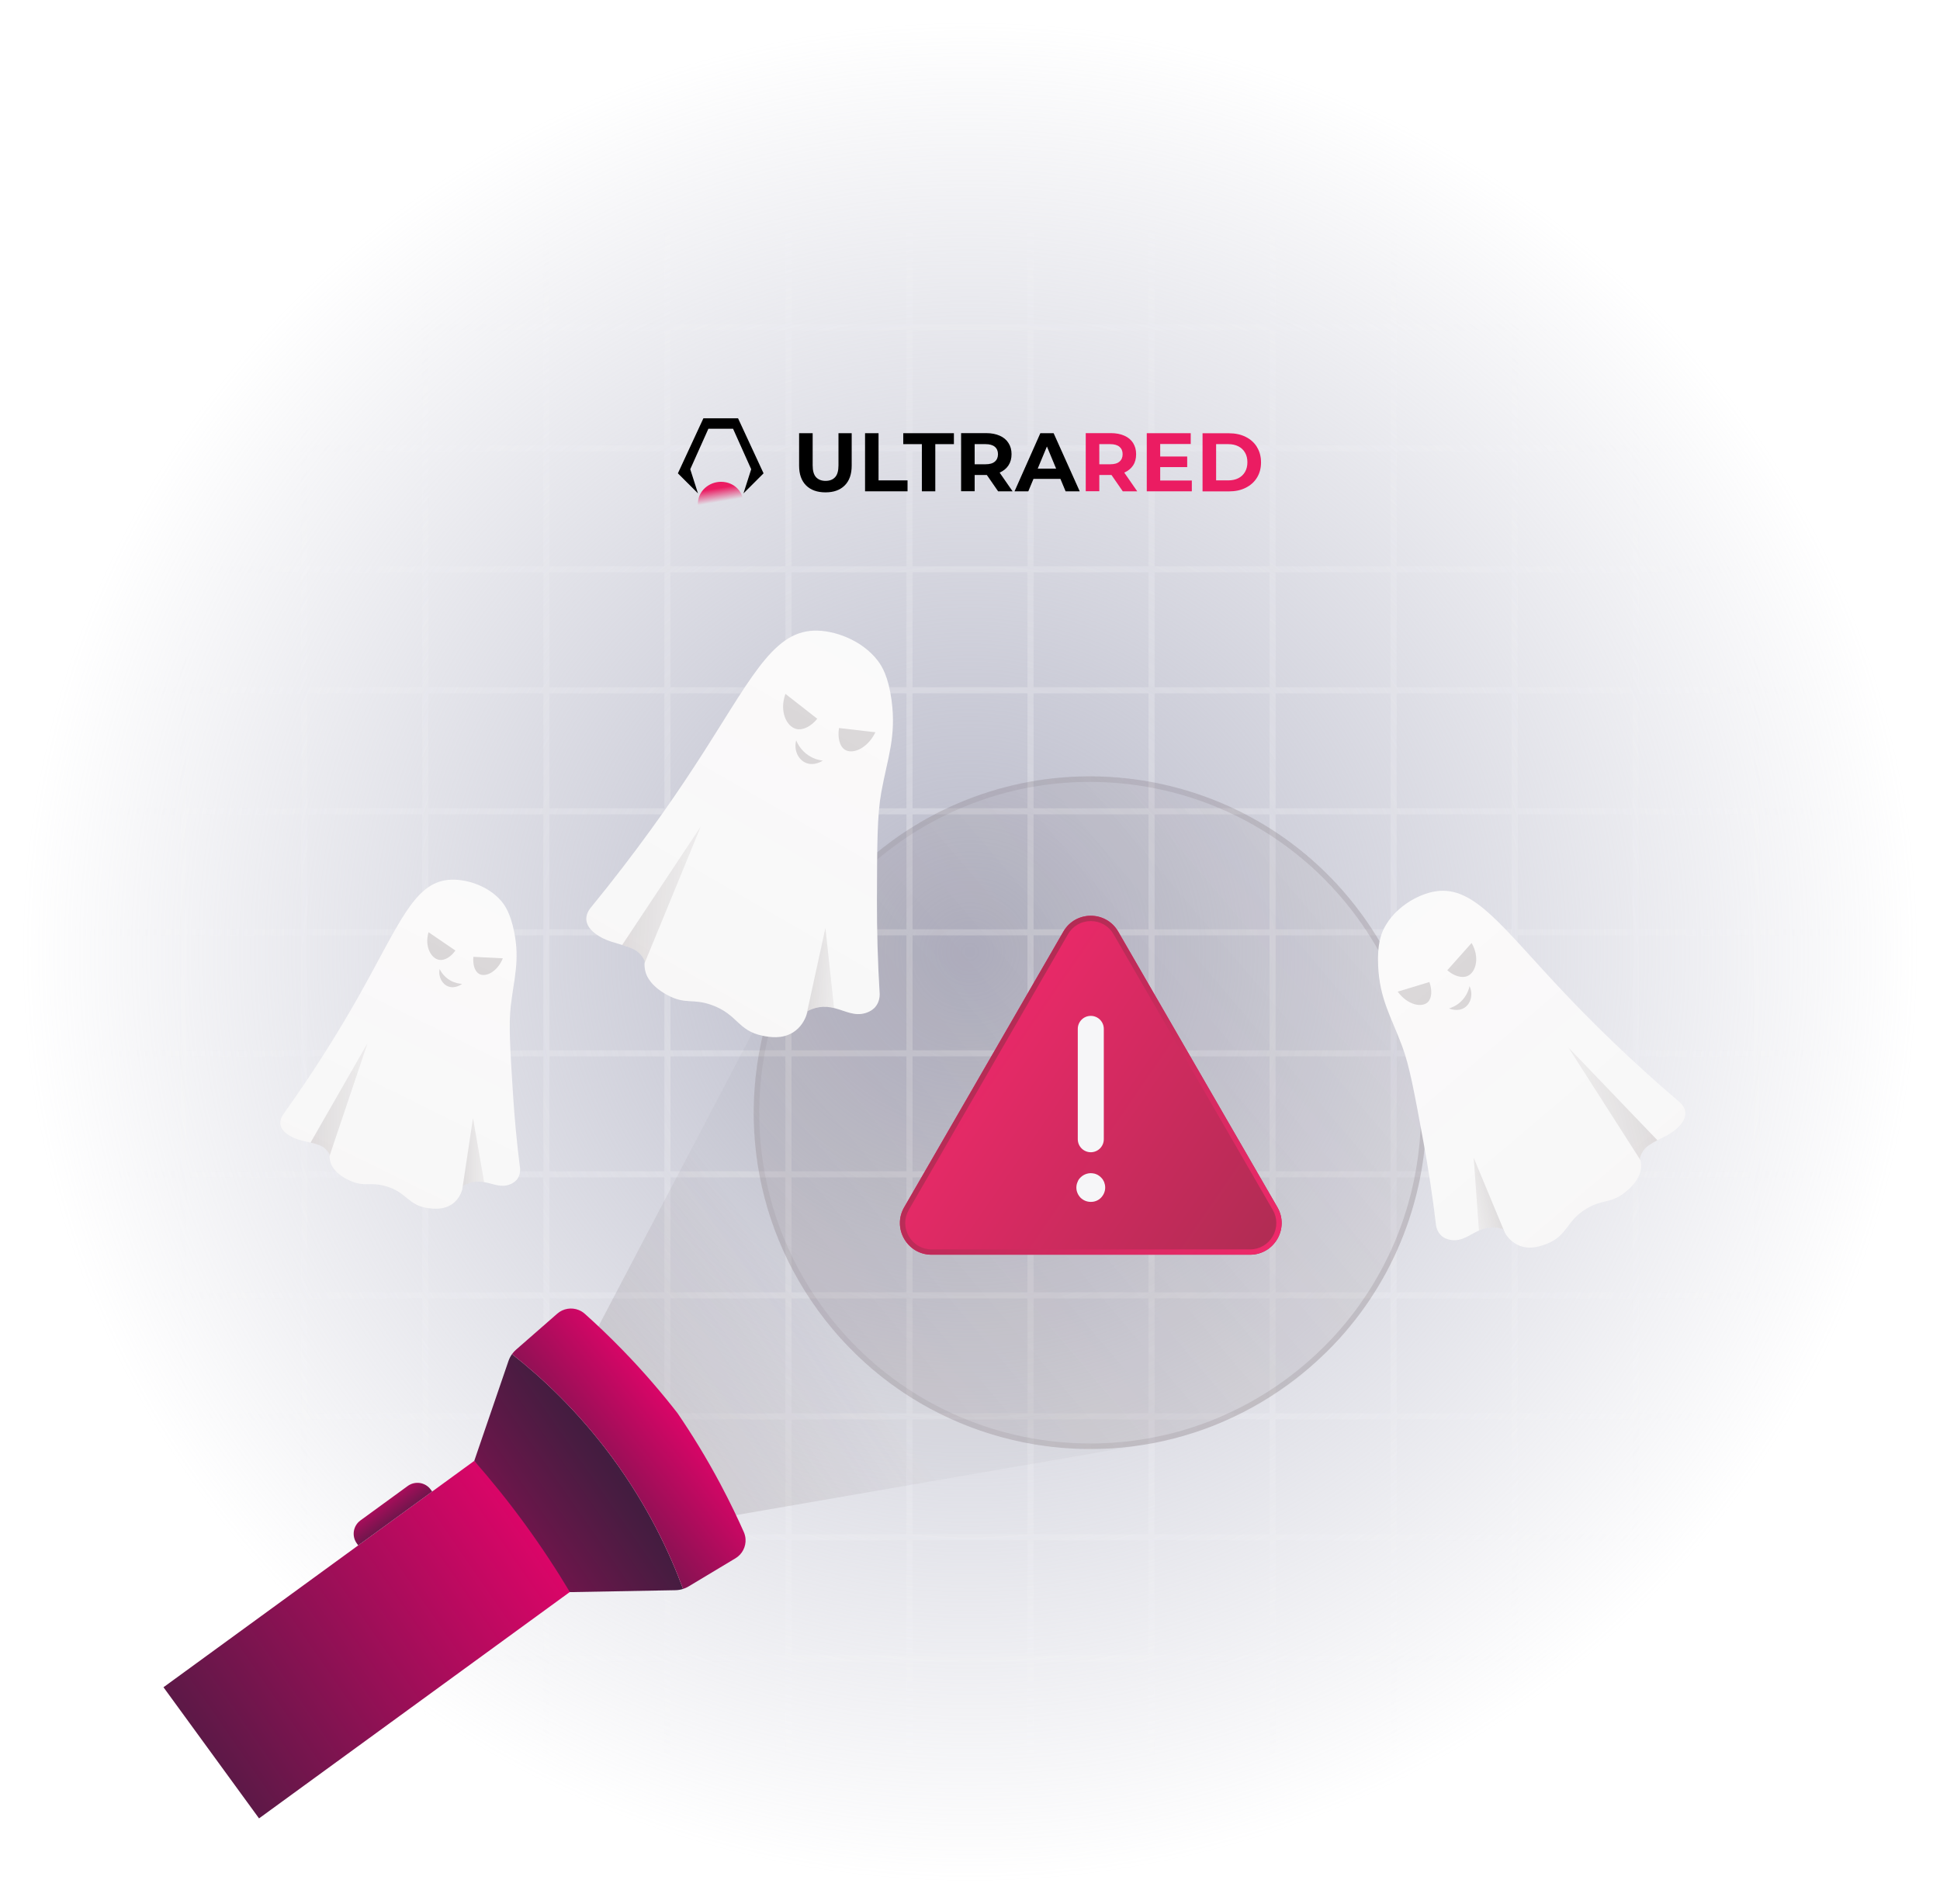 <svg width="2796" height="2744" viewBox="0 0 2796 2744" fill="none" xmlns="http://www.w3.org/2000/svg">
<rect width="2796" height="2744" fill="url(#paint0_radial_2825_8620)"/>
<path opacity="0.55" d="M2685.03 476.119V467.349H2536.24V335H2527.47V467.349H2361.8V335H2353.03V467.349H2187.36V335H2178.59V467.349H2012.93V335H2004.16V467.349H1838.49V335H1829.72V467.349H1664.05V335H1655.28V467.349H1489.62V335H1480.85V467.349H1315.18V335H1306.41V467.349H1140.75V335H1131.98V467.349H966.31V335H957.541V467.349H791.875V335H783.105V467.349H617.439V335H608.669V467.349H443.003V335H434.234V467.349H268.566V335H259.796V467.349H111V476.119H259.796V641.785H111V650.554H259.796V816.223H111V824.993H259.796V990.659H111V999.429H259.796V1165.1H111V1173.86H259.796V1339.53H111V1348.3H259.796V1513.97H111V1522.74H259.796V1688.4H111V1697.17H259.796V1862.84H111V1871.61H259.796V2037.27H111V2046.04H259.796V2211.71H111V2220.48H259.796V2386.15H111V2394.92H259.796V2527.27H268.566V2394.92H434.234V2527.27H443.003V2394.92H608.669V2527.27H617.439V2394.92H783.105V2527.27H791.875V2394.92H957.541V2527.27H966.31V2394.92H1131.98V2527.27H1140.75V2394.92H1306.41V2527.27H1315.18V2394.92H1480.85V2527.27H1489.62V2394.92H1655.28V2527.27H1664.05V2394.92H1829.72V2527.27H1838.49V2394.92H2004.16V2527.27H2012.93V2394.92H2178.59V2527.27H2187.36V2394.92H2353.03V2527.27H2361.8V2394.92H2527.47V2527.27H2536.24V2394.92H2685.03V2386.15H2536.24V2220.48H2685.03V2211.71H2536.24V2046.04H2685.03V2037.27H2536.24V1871.61H2685.03V1862.84H2536.24V1697.17H2685.03V1688.4H2536.24V1522.74H2685.03V1513.97H2536.24V1348.3H2685.03V1339.53H2536.24V1173.86H2685.03V1165.1H2536.24V999.429H2685.03V990.659H2536.24V824.993H2685.03V816.223H2536.24V650.554H2685.03V641.785H2536.24V476.119H2685.03ZM2353.03 476.119V641.785H2187.36V476.119H2353.03ZM1315.18 1348.3H1480.85V1513.97H1315.18V1348.3ZM1306.41 1513.97H1140.75V1348.3H1306.41V1513.97ZM1489.62 1348.3H1655.28V1513.97H1489.62V1348.3ZM1489.62 1339.53V1173.86H1655.28V1339.53H1489.62ZM1480.85 1339.53H1315.18V1173.86H1480.85V1339.53ZM1306.41 1339.53H1140.75V1173.86H1306.41V1339.53ZM1131.98 1339.53H966.31V1173.86H1131.98V1339.53ZM1131.98 1348.3V1513.97H966.31V1348.3H1131.98ZM1131.98 1522.74V1688.4H966.31V1522.74H1131.98ZM1140.75 1522.74H1306.41V1688.4H1140.75V1522.74ZM1315.18 1522.74H1480.85V1688.4H1315.18V1522.74ZM1489.62 1522.74H1655.28V1688.4H1489.62V1522.74ZM1664.05 1522.74H1829.72V1688.4H1664.05V1522.74ZM1664.05 1513.97V1348.3H1829.72V1513.97H1664.05ZM1664.05 1339.53V1173.86H1829.72V1339.53H1664.05ZM1664.05 1165.1V999.429H1829.72V1165.1H1664.05ZM1655.28 1165.1H1489.62V999.429H1655.28V1165.1ZM1480.85 1165.1H1315.18V999.429H1480.85V1165.1ZM1306.41 1165.1H1140.75V999.429H1306.41V1165.1ZM1131.98 1165.1H966.31V999.429H1131.98V1165.1ZM957.541 1165.1H791.875V999.429H957.541V1165.1ZM957.541 1173.86V1339.53H791.875V1173.86H957.541ZM957.541 1348.3V1513.97H791.875V1348.3H957.541ZM957.541 1522.74V1688.4H791.875V1522.74H957.541ZM957.541 1697.17V1862.84H791.875V1697.17H957.541ZM966.31 1697.17H1131.98V1862.84H966.31V1697.17ZM1140.75 1697.17H1306.41V1862.84H1140.75V1697.17ZM1315.18 1697.17H1480.85V1862.84H1315.18V1697.17ZM1489.62 1697.17H1655.28V1862.84H1489.62V1697.17ZM1664.05 1697.17H1829.72V1862.84H1664.05V1697.17ZM1838.49 1697.17H2004.16V1862.84H1838.49V1697.17ZM1838.49 1688.4V1522.74H2004.16V1688.4H1838.49ZM1838.49 1513.97V1348.3H2004.16V1513.97H1838.49ZM1838.49 1339.53V1173.86H2004.16V1339.53H1838.49ZM1838.49 1165.1V999.429H2004.16V1165.1H1838.49ZM1838.49 990.659V824.993H2004.16V990.659H1838.49ZM1829.72 990.659H1664.05V824.993H1829.72V990.659ZM1655.28 990.659H1489.62V824.993H1655.28V990.659ZM1480.85 990.659H1315.18V824.993H1480.85V990.659ZM1306.41 990.659H1140.75V824.993H1306.41V990.659ZM1131.98 990.659H966.31V824.993H1131.98V990.659ZM957.541 990.659H791.875V824.993H957.541V990.659ZM783.105 990.659H617.439V824.993H783.105V990.659ZM783.105 999.429V1165.1H617.439V999.429H783.105ZM783.105 1173.86V1339.53H617.439V1173.86H783.105ZM783.105 1348.3V1513.97H617.439V1348.3H783.105ZM783.105 1522.74V1688.4H617.439V1522.74H783.105ZM783.105 1697.17V1862.84H617.439V1697.17H783.105ZM783.105 1871.61V2037.27H617.439V1871.61H783.105ZM791.875 1871.61H957.541V2037.27H791.875V1871.61ZM966.31 1871.61H1131.98V2037.27H966.31V1871.61ZM1140.75 1871.61H1306.41V2037.27H1140.75V1871.61ZM1315.18 1871.61H1480.85V2037.27H1315.18V1871.61ZM1489.62 1871.61H1655.28V2037.27H1489.62V1871.61ZM1664.05 1871.61H1829.72V2037.27H1664.05V1871.61ZM1838.49 1871.61H2004.16V2037.27H1838.49V1871.61ZM2012.92 1871.61H2178.59V2037.27H2012.92V1871.61ZM2012.92 1862.84V1697.17H2178.59V1862.84H2012.92ZM2012.92 1688.4V1522.74H2178.59V1688.4H2012.92ZM2012.92 1513.97V1348.3H2178.59V1513.97H2012.92ZM2012.92 1339.53V1173.86H2178.59V1339.53H2012.92ZM2012.92 1165.1V999.429H2178.59V1165.1H2012.92ZM2012.92 990.659V824.993H2178.59V990.659H2012.92ZM2012.92 816.223V650.554H2178.59V816.223H2012.92ZM2004.16 816.223H1838.49V650.554H2004.16V816.223ZM1829.72 816.223H1664.05V650.554H1829.72V816.223ZM1655.28 816.223H1489.62V650.554H1655.28V816.223ZM1480.85 816.223H1315.18V650.554H1480.85V816.223ZM1306.41 816.223H1140.75V650.554H1306.41V816.223ZM1131.98 816.223H966.31V650.554H1131.98V816.223ZM957.541 816.223H791.875V650.554H957.541V816.223ZM783.105 816.223H617.439V650.554H783.105V816.223ZM608.669 816.223H443.003V650.554H608.669V816.223ZM608.669 824.993V990.659H443.003V824.993H608.669ZM608.669 999.429V1165.1H443.003V999.429H608.669ZM608.669 1173.86V1339.53H443.003V1173.86H608.669ZM608.669 1348.3V1513.97H443.003V1348.3H608.669ZM608.669 1522.74V1688.4H443.003V1522.74H608.669ZM608.669 1697.17V1862.84H443.003V1697.17H608.669ZM608.669 1871.61V2037.27H443.003V1871.61H608.669ZM608.669 2046.04V2211.71H443.003V2046.04H608.669ZM617.439 2046.04H783.105V2211.71H617.439V2046.04ZM791.875 2046.04H957.541V2211.71H791.875V2046.04ZM966.31 2046.04H1131.98V2211.71H966.31V2046.04ZM1140.75 2046.04H1306.41V2211.71H1140.75V2046.04ZM1315.18 2046.04H1480.85V2211.71H1315.18V2046.04ZM1489.62 2046.04H1655.28V2211.71H1489.62V2046.04ZM1664.05 2046.04H1829.72V2211.71H1664.05V2046.04ZM1838.49 2046.04H2004.16V2211.71H1838.49V2046.04ZM2012.92 2046.04H2178.59V2211.71H2012.92V2046.04ZM2187.36 2046.04H2353.03V2211.71H2187.36V2046.04ZM2187.36 2037.27V1871.61H2353.03V2037.27H2187.36ZM2187.36 1862.84V1697.17H2353.03V1862.84H2187.36ZM2187.36 1688.4V1522.74H2353.03V1688.4H2187.36ZM2187.36 1513.97V1348.3H2353.03V1513.97H2187.36ZM2187.36 1339.53V1173.86H2353.03V1339.53H2187.36ZM2187.36 1165.1V999.429H2353.03V1165.1H2187.36ZM2187.36 990.659V824.993H2353.03V990.659H2187.36ZM2187.36 816.223V650.554H2353.03V816.223H2187.36ZM2178.59 476.119V641.785H2012.92V476.119H2178.59ZM2004.16 476.119V641.785H1838.49V476.119H2004.16ZM1829.72 476.119V641.785H1664.05V476.119H1829.72ZM1655.28 476.119V641.785H1489.62V476.119H1655.28ZM1480.85 476.119V641.785H1315.18V476.119H1480.85ZM1306.41 476.119V641.785H1140.75V476.119H1306.41ZM1131.98 476.119V641.785H966.31V476.119H1131.98ZM957.541 476.119V641.785H791.875V476.119H957.541ZM783.105 476.119V641.785H617.439V476.119H783.105ZM608.669 476.119V641.785H443.003V476.119H608.669ZM268.566 476.119H434.233V641.785H268.566V476.119ZM268.566 650.554H434.233V816.223H268.566V650.554ZM268.566 824.993H434.233V990.659H268.566V824.993ZM268.566 999.429H434.233V1165.1H268.566V999.429ZM268.566 1173.86H434.233V1339.53H268.566V1173.86ZM268.566 1348.3H434.233V1513.97H268.566V1348.3ZM268.566 1522.74H434.233V1688.4H268.566V1522.74ZM268.566 1697.17H434.233V1862.84H268.566V1697.17ZM268.566 1871.61H434.233V2037.27H268.566V1871.61ZM268.566 2046.04H434.233V2211.71H268.566V2046.04ZM268.566 2386.15V2220.48H434.233V2386.15H268.566ZM443.003 2386.15V2220.48H608.669V2386.15H443.003ZM617.439 2386.15V2220.48H783.105V2386.15H617.439ZM791.875 2386.15V2220.48H957.541V2386.15H791.875ZM966.31 2386.15V2220.48H1131.98V2386.15H966.31ZM1140.75 2386.15V2220.48H1306.41V2386.15H1140.75ZM1315.18 2386.15V2220.48H1480.85V2386.15H1315.18ZM1489.62 2386.15V2220.48H1655.28V2386.15H1489.62ZM1664.05 2386.15V2220.48H1829.72V2386.15H1664.05ZM1838.49 2386.15V2220.48H2004.16V2386.15H1838.49ZM2012.92 2386.15V2220.48H2178.59V2386.15H2012.92ZM2187.36 2386.15V2220.48H2353.03V2386.15H2187.36ZM2527.47 2386.15H2361.8V2220.48H2527.47V2386.15ZM2527.47 2211.71H2361.8V2046.04H2527.47V2211.71ZM2527.47 2037.27H2361.8V1871.61H2527.47V2037.27ZM2527.47 1862.84H2361.8V1697.17H2527.47V1862.84ZM2527.47 1688.4H2361.8V1522.74H2527.47V1688.4ZM2527.47 1513.97H2361.8V1348.3H2527.47V1513.97ZM2527.47 1339.53H2361.8V1173.86H2527.47V1339.53ZM2527.47 1165.1H2361.8V999.429H2527.47V1165.1ZM2527.47 990.659H2361.8V824.993H2527.47V990.659ZM2527.47 816.223H2361.8V650.554H2527.47V816.223ZM2527.47 641.785H2361.8V476.119H2527.47V641.785Z" fill="url(#paint1_radial_2825_8620)"/>
<path opacity="0.15" d="M1633.11 2084.87L1034.32 2188.56L850.031 1935.6L1132.3 1397.43L1132.33 1397.45C1059.58 1552.42 1071.31 1741.25 1179.23 1889.39C1287.16 2037.53 1463.3 2106.58 1633.1 2084.82L1633.11 2084.87Z" fill="url(#paint2_linear_2825_8620)"/>
<path opacity="0.15" d="M1856.54 1995.76C1788.27 2045.5 1711.36 2074.81 1633.1 2084.82C1463.29 2106.58 1287.15 2037.53 1179.23 1889.39C1071.31 1741.25 1059.58 1552.42 1132.32 1397.45C1165.84 1326.03 1217.33 1261.8 1285.6 1212.06C1502.01 1054.4 1805.26 1102.03 1962.93 1318.44C2120.59 1534.86 2072.95 1838.1 1856.54 1995.76Z" fill="url(#paint3_linear_2825_8620)"/>
<g opacity="0.15">
<path d="M1570.69 1127.07C1607.41 1127.07 1644.18 1131.32 1679.96 1139.69C1715.91 1148.11 1750.84 1160.68 1783.8 1177.07C1817.34 1193.75 1848.87 1214.41 1877.51 1238.47C1907 1263.23 1933.56 1291.73 1956.46 1323.16C1994.36 1375.18 2020.94 1433.08 2035.46 1495.22C2049.48 1555.26 2051.72 1616.71 2042.11 1677.9C2032.5 1739.08 2011.53 1796.89 1979.78 1849.73C1946.91 1904.44 1903.86 1951.39 1851.83 1989.3C1818.9 2013.29 1783.17 2032.95 1745.63 2047.75C1709.2 2062.1 1671 2071.91 1632.08 2076.88C1612.06 2079.45 1591.66 2080.75 1571.43 2080.75C1534.71 2080.75 1497.95 2076.5 1462.17 2068.13C1426.23 2059.72 1391.29 2047.14 1358.34 2030.75C1324.8 2014.07 1293.28 1993.42 1264.64 1969.36C1235.15 1944.6 1208.59 1916.1 1185.69 1884.67C1159.68 1848.98 1138.81 1810.07 1123.64 1769.04C1108.94 1729.28 1099.64 1687.65 1096 1645.29C1088.78 1561.48 1103.84 1476.95 1139.57 1400.85C1156.23 1365.34 1177.28 1331.98 1202.11 1301.7C1227.7 1270.5 1257.38 1242.52 1290.31 1218.53C1331.78 1188.32 1377.35 1165.14 1425.75 1149.65C1472.56 1134.67 1521.32 1127.07 1570.68 1127.07H1570.69ZM1570.67 1119.07C1471.67 1119.07 1371.75 1149.3 1285.6 1212.06C1217.33 1261.8 1165.84 1326.03 1132.32 1397.45C1059.58 1552.42 1071.31 1741.25 1179.23 1889.39C1274.12 2019.64 1421.74 2088.75 1571.43 2088.75C1591.99 2088.75 1612.6 2087.45 1633.1 2084.82C1711.36 2074.81 1788.27 2045.5 1856.54 1995.76C2072.95 1838.1 2120.59 1534.86 1962.93 1318.44C1868.02 1188.18 1720.39 1119.07 1570.67 1119.07Z" fill="url(#paint4_linear_2825_8620)"/>
</g>
<path d="M976.554 2037.15L976.547 2037.14" stroke="white" stroke-miterlimit="10"/>
<path d="M683.523 2105.8L235.617 2432.11L373.335 2621.14L855.619 2269.79L683.523 2105.8Z" fill="url(#paint5_linear_2825_8620)"/>
<path d="M620.842 2147.22L622.864 2149.99L516.306 2227.62L514.283 2224.85C506.557 2214.24 508.894 2199.36 519.499 2191.63L587.63 2142C598.234 2134.27 613.116 2136.61 620.842 2147.22Z" fill="url(#paint6_linear_2825_8620)"/>
<path d="M984.453 2290.4C980.939 2291.53 977.255 2292.15 973.528 2292.22L821.361 2295C802.766 2263.87 781.151 2230.68 756.089 2196.34C731.53 2162.7 707.039 2132.56 683.523 2105.8C699.96 2057.81 716.39 2009.81 732.827 1961.82C734.037 1958.29 735.748 1954.97 737.906 1951.96C779.728 1984.83 832.352 2033.16 882.039 2100.56C934.176 2171.28 965.474 2239.08 984.453 2290.4Z" fill="url(#paint7_linear_2825_8620)"/>
<path d="M1059.99 2246.22L992.421 2286.79C989.899 2288.31 987.224 2289.52 984.453 2290.4C965.474 2239.08 934.176 2171.28 882.039 2100.56C832.352 2033.16 779.728 1984.83 737.906 1951.96C739.598 1949.59 741.565 1947.43 743.78 1945.5L803.115 1893.62C811.826 1886 823.835 1884.25 834.058 1888.35C837.236 1889.62 840.227 1891.46 842.911 1893.86C851.197 1901.27 859.6 1909.02 868.086 1917.11C878.051 1926.62 888.152 1936.61 898.305 1947.09C928.477 1978.18 954.401 2008.64 976.55 2037.14L976.557 2037.15C996.896 2066.97 1017.92 2100.96 1038.28 2139.22C1045.12 2152.06 1051.5 2164.69 1057.49 2177.06C1062.61 2187.66 1067.44 2198.07 1071.97 2208.27C1073.43 2211.54 1074.25 2214.96 1074.49 2218.37C1075.26 2229.35 1069.92 2240.26 1059.99 2246.22Z" fill="url(#paint8_linear_2825_8620)"/>
<path d="M1267.85 1433.19C1264.94 1385.8 1263.8 1340.99 1263.9 1299.11C1264.1 1216.46 1264.2 1175.12 1270.14 1142.13C1279.04 1092.8 1292.04 1062.1 1284.94 1009.28C1280.35 975.301 1271.26 960.415 1264.87 952.093C1242.4 922.804 1202.36 908.094 1173.16 909.043C1111.11 911.066 1079.56 984.396 999.943 1106.05C965.856 1158.16 916.746 1228.6 850.773 1309.15C848.114 1312.67 844.382 1318.86 845.087 1326.29C846.537 1341.43 865.273 1350.69 869.787 1352.92C877.329 1356.64 885.637 1358.77 894.406 1361.43C895.174 1361.65 895.955 1361.89 896.732 1362.13C901.663 1363.64 906.717 1365.38 911.874 1367.71C913.165 1368.3 915.716 1369.48 918.588 1371.65C924.406 1376.1 927.52 1381.6 929.21 1385.43C929.098 1386.35 929.015 1387.36 928.967 1388.46C928.795 1392.19 929.069 1396.89 930.625 1402.06C931.629 1405.44 936.73 1420.72 961.347 1434.07C988.512 1448.8 997.759 1438.56 1026.09 1448.82C1063.41 1462.34 1063.12 1485.77 1099.31 1493.02C1108.71 1494.89 1126.91 1498.26 1143.05 1488.11C1153.98 1481.23 1159.39 1471.04 1162.06 1463.87L1162.07 1463.83C1163.04 1461.16 1163.65 1458.92 1164.01 1457.43C1167.17 1455.76 1172.9 1453.11 1180.45 1451.91C1188.42 1450.65 1195.46 1451.45 1202.03 1453.04C1202.75 1453.21 1203.46 1453.39 1204.16 1453.58C1219.11 1457.59 1231.78 1465.05 1247.49 1460.24C1256.05 1457.61 1260.31 1452.94 1261.37 1451.7C1267.26 1444.88 1267.83 1436.75 1267.85 1433.19Z" fill="white"/>
<path opacity="0.05" d="M1261.37 1451.7C1260.31 1452.94 1256.05 1457.61 1247.49 1460.24C1231.78 1465.05 1219.11 1457.59 1204.16 1453.58C1203.46 1453.39 1202.75 1453.21 1202.03 1453.04C1195.46 1451.45 1188.42 1450.65 1180.45 1451.91C1172.9 1453.11 1167.17 1455.76 1164.01 1457.43C1163.65 1458.92 1163.04 1461.16 1162.07 1463.83L1162.06 1463.87C1159.39 1471.04 1153.98 1481.23 1143.05 1488.11C1126.91 1498.26 1108.71 1494.89 1099.31 1493.02C1063.12 1485.77 1063.41 1462.34 1026.09 1448.82C997.759 1438.56 988.512 1448.8 961.347 1434.07C936.73 1420.72 931.629 1405.44 930.625 1402.06C929.069 1396.89 928.795 1392.19 928.967 1388.46C929.015 1387.36 929.098 1386.35 929.21 1385.43C927.52 1381.6 924.406 1376.1 918.588 1371.65C915.716 1369.48 913.165 1368.3 911.874 1367.71C906.717 1365.38 901.663 1363.64 896.732 1362.13C895.955 1361.89 895.174 1361.65 894.406 1361.43C885.637 1358.77 877.329 1356.64 869.787 1352.92C865.273 1350.69 846.537 1341.43 845.087 1326.29C844.382 1318.86 848.114 1312.67 850.773 1309.15C916.746 1228.6 965.856 1158.16 999.943 1106.05C1079.56 984.395 1111.11 911.066 1173.16 909.043C1202.36 908.094 1242.4 922.804 1264.87 952.093C1271.26 960.415 1280.35 975.301 1284.94 1009.28C1292.04 1062.1 1279.04 1092.8 1270.14 1142.13C1264.2 1175.12 1264.1 1216.46 1263.9 1299.11C1263.8 1340.99 1264.94 1385.8 1267.85 1433.19C1267.83 1436.75 1267.26 1444.88 1261.37 1451.7Z" fill="url(#paint9_linear_2825_8620)"/>
<path opacity="0.15" d="M1132.02 1000.22C1122.89 1025.28 1133.58 1047.6 1147.97 1050.84C1157.63 1053.01 1169.35 1046.67 1177.84 1036.06C1162.56 1024.11 1147.29 1012.16 1132.02 1000.22Z" fill="#221A1D"/>
<path opacity="0.15" d="M1261.65 1055.53C1249.98 1079.51 1228.15 1087.96 1217.19 1080.38C1209.84 1075.29 1207.07 1062.77 1209.21 1049.44C1226.69 1051.47 1244.17 1053.5 1261.65 1055.53Z" fill="#221A1D"/>
<path opacity="0.15" d="M1009.94 1191.49L928.969 1388.46C929.018 1387.36 929.1 1386.35 929.212 1385.43C927.522 1381.6 924.408 1376.1 918.59 1371.65C915.718 1369.48 913.167 1368.3 911.877 1367.71C906.719 1365.38 901.665 1363.64 896.734 1362.13L1009.94 1191.49Z" fill="url(#paint10_linear_2825_8620)"/>
<path opacity="0.15" d="M1180.46 1451.91C1172.9 1453.11 1167.18 1455.76 1164.01 1457.43C1163.66 1458.92 1163.05 1461.16 1162.08 1463.83L1189.65 1337.6L1202.04 1453.04C1195.46 1451.45 1188.43 1450.65 1180.46 1451.91Z" fill="url(#paint11_linear_2825_8620)"/>
<path opacity="0.15" d="M1185.89 1096.41C1185.08 1096.95 1173.22 1104.76 1161.23 1099.53C1150.25 1094.75 1143.84 1081.09 1147.49 1067.26C1149.21 1071.42 1154.12 1081.66 1165.46 1089.06C1173.6 1094.36 1181.49 1095.89 1185.89 1096.41Z" fill="#221A1D"/>
<path d="M2069.73 1766.71C2064.68 1724.04 2058.48 1683.96 2051.64 1646.69C2038.15 1573.12 2031.4 1536.33 2020.79 1507.91C2004.93 1465.43 1988.4 1440.18 1986.21 1392.01C1984.82 1361.01 1990.51 1346.29 1994.87 1337.85C2010.16 1308.15 2043.44 1288.6 2069.59 1284.74C2125.17 1276.55 2165.07 1336.76 2255.57 1432.26C2294.31 1473.16 2349.39 1527.97 2421.11 1589.06C2424.05 1591.76 2428.37 1596.68 2428.94 1603.41C2430.09 1617.12 2414.9 1628.39 2411.23 1631.1C2405.12 1635.63 2398.07 1638.87 2390.68 1642.64C2390.04 1642.97 2389.38 1643.3 2388.73 1643.64C2384.58 1645.78 2380.36 1648.15 2376.14 1651.05C2375.09 1651.78 2373.01 1653.25 2370.8 1655.64C2366.34 1660.54 2364.45 1665.94 2363.56 1669.62C2363.81 1670.42 2364.05 1671.31 2364.27 1672.28C2365.02 1675.58 2365.53 1679.81 2364.98 1684.66C2364.63 1687.83 2362.55 1702.26 2342.78 1718.11C2320.97 1735.6 2311.09 1727.98 2287.51 1741.68C2256.46 1759.73 2260.5 1780.54 2229.43 1792.82C2221.37 1796 2205.71 1801.94 2189.7 1795.5C2178.86 1791.14 2172.4 1782.93 2168.87 1776.98L2168.85 1776.95C2167.55 1774.73 2166.65 1772.83 2166.1 1771.56C2163.01 1770.58 2157.48 1769.15 2150.56 1769.3C2143.26 1769.46 2137.13 1771.3 2131.53 1773.78C2130.92 1774.04 2130.32 1774.32 2129.72 1774.6C2117.06 1780.58 2106.97 1789.27 2092.21 1787.51C2084.17 1786.55 2079.62 1783.08 2078.48 1782.15C2072.13 1777.02 2070.31 1769.88 2069.73 1766.71Z" fill="white"/>
<path opacity="0.05" d="M2078.48 1782.15C2079.62 1783.08 2084.17 1786.55 2092.21 1787.51C2106.97 1789.27 2117.06 1780.58 2129.72 1774.6C2130.32 1774.32 2130.92 1774.04 2131.53 1773.78C2137.13 1771.3 2143.26 1769.46 2150.56 1769.3C2157.48 1769.15 2163.01 1770.58 2166.1 1771.56C2166.65 1772.83 2167.55 1774.73 2168.85 1776.95L2168.87 1776.98C2172.4 1782.93 2178.86 1791.14 2189.7 1795.5C2205.71 1801.94 2221.37 1796 2229.43 1792.82C2260.5 1780.54 2256.46 1759.73 2287.51 1741.68C2311.09 1727.98 2320.97 1735.6 2342.78 1718.11C2362.55 1702.26 2364.63 1687.83 2364.98 1684.66C2365.53 1679.81 2365.02 1675.58 2364.27 1672.28C2364.05 1671.31 2363.81 1670.42 2363.56 1669.62C2364.45 1665.94 2366.34 1660.54 2370.8 1655.64C2373.01 1653.25 2375.09 1651.78 2376.14 1651.05C2380.36 1648.15 2384.58 1645.78 2388.73 1643.64C2389.38 1643.3 2390.04 1642.97 2390.68 1642.64C2398.07 1638.87 2405.12 1635.63 2411.23 1631.1C2414.9 1628.39 2430.09 1617.12 2428.94 1603.41C2428.37 1596.68 2424.05 1591.76 2421.11 1589.06C2349.39 1527.97 2294.31 1473.16 2255.57 1432.26C2165.07 1336.76 2125.17 1276.55 2069.59 1284.74C2043.44 1288.6 2010.16 1308.15 1994.87 1337.85C1990.51 1346.29 1984.82 1361.01 1986.21 1392.01C1988.4 1440.18 2004.93 1465.43 2020.79 1507.91C2031.4 1536.33 2038.15 1573.12 2051.64 1646.69C2058.48 1683.96 2064.68 1724.04 2069.73 1766.71C2070.31 1769.88 2072.13 1777.02 2078.48 1782.15Z" fill="url(#paint12_linear_2825_8620)"/>
<path opacity="0.15" d="M2120.92 1359.29C2133.08 1380.14 2127.16 1401.74 2114.87 1406.94C2106.62 1410.43 2095.16 1406.67 2085.89 1398.59C2097.57 1385.49 2109.24 1372.39 2120.92 1359.29Z" fill="#221A1D"/>
<path opacity="0.15" d="M2014.41 1429.43C2028.66 1448.9 2049.45 1452.91 2057.99 1444.39C2063.72 1438.68 2064.16 1427.09 2060.12 1415.56C2044.88 1420.19 2029.64 1424.81 2014.41 1429.43Z" fill="#221A1D"/>
<path opacity="0.15" d="M2260.43 1509.94L2364.26 1672.28C2364.04 1671.31 2363.8 1670.42 2363.56 1669.62C2364.44 1665.94 2366.33 1660.54 2370.8 1655.64C2373 1653.25 2375.08 1651.78 2376.14 1651.05C2380.36 1648.15 2384.58 1645.78 2388.72 1643.64L2260.43 1509.94Z" fill="url(#paint13_linear_2825_8620)"/>
<path opacity="0.15" d="M2150.56 1769.3C2157.48 1769.15 2163.01 1770.58 2166.1 1771.56C2166.66 1772.83 2167.56 1774.73 2168.85 1776.95L2123.96 1669L2131.53 1773.78C2137.13 1771.3 2143.26 1769.46 2150.56 1769.3Z" fill="url(#paint14_linear_2825_8620)"/>
<path opacity="0.15" d="M2088.45 1453.63C2089.25 1453.98 2101.06 1459.02 2110.9 1452.44C2119.91 1446.41 2123.41 1433.21 2117.94 1421.49C2117.08 1425.47 2114.36 1435.37 2105.44 1443.79C2099.06 1449.83 2092.28 1452.46 2088.45 1453.63Z" fill="#221A1D"/>
<path d="M749.581 1684.57C744.747 1646.64 741.468 1610.69 739.342 1577.03C735.153 1510.59 733.055 1477.37 736.093 1450.54C740.644 1410.43 749.475 1385.07 740.987 1343C735.515 1315.93 727.427 1304.45 721.85 1298.1C702.25 1275.74 669.294 1266.03 645.884 1268.33C596.12 1273.22 574.632 1333.81 517.052 1435.78C492.402 1479.45 456.644 1538.64 407.868 1606.84C405.916 1609.81 403.243 1614.98 404.201 1620.92C406.164 1633.01 421.708 1639.47 425.453 1641.02C431.71 1643.61 438.499 1644.89 445.686 1646.56C446.315 1646.7 446.955 1646.85 447.592 1647.01C451.635 1647.96 455.788 1649.09 460.055 1650.69C461.123 1651.09 463.235 1651.91 465.658 1653.51C470.567 1656.77 473.359 1661.03 474.919 1664.02C474.878 1664.76 474.865 1665.58 474.884 1666.47C474.942 1669.48 475.41 1673.24 476.932 1677.31C477.917 1679.97 482.821 1691.98 503.307 1701.41C525.914 1711.82 532.806 1703.11 556.117 1709.86C586.821 1718.76 587.816 1737.6 617.285 1741.52C624.936 1742.53 639.74 1744.28 652.177 1735.28C660.598 1729.17 664.406 1720.7 666.178 1714.8L666.185 1714.76C666.824 1712.56 667.195 1710.73 667.402 1709.52C669.857 1708.01 674.321 1705.58 680.329 1704.22C686.668 1702.78 692.362 1703.05 697.732 1703.99C698.313 1704.08 698.892 1704.19 699.469 1704.31C711.693 1706.74 722.272 1712.07 734.644 1707.38C741.378 1704.81 744.558 1700.84 745.342 1699.79C749.724 1693.99 749.754 1687.43 749.581 1684.57Z" fill="white"/>
<path opacity="0.05" d="M745.342 1699.79C744.558 1700.84 741.378 1704.81 734.644 1707.38C722.272 1712.07 711.693 1706.74 699.469 1704.31C698.892 1704.19 698.313 1704.08 697.732 1703.99C692.362 1703.05 686.668 1702.78 680.329 1704.22C674.321 1705.58 669.857 1708.01 667.402 1709.52C667.195 1710.73 666.825 1712.56 666.185 1714.76L666.178 1714.8C664.406 1720.7 660.598 1729.17 652.177 1735.28C639.74 1744.28 624.936 1742.53 617.285 1741.52C587.816 1737.6 586.821 1718.76 556.117 1709.86C532.806 1703.11 525.914 1711.82 503.307 1701.41C482.821 1691.98 477.917 1679.97 476.932 1677.31C475.41 1673.24 474.942 1669.48 474.884 1666.47C474.865 1665.58 474.878 1664.76 474.919 1664.02C473.359 1661.03 470.567 1656.77 465.658 1653.51C463.235 1651.91 461.123 1651.09 460.055 1650.69C455.788 1649.09 451.635 1647.96 447.592 1647.01C446.955 1646.85 446.315 1646.7 445.686 1646.56C438.499 1644.89 431.71 1643.61 425.453 1641.02C421.708 1639.47 406.164 1633.01 404.201 1620.92C403.243 1614.98 405.916 1609.81 407.868 1606.84C456.644 1538.64 492.402 1479.45 517.052 1435.78C574.632 1333.81 596.12 1273.22 645.885 1268.33C669.294 1266.03 702.25 1275.74 721.85 1298.1C727.427 1304.45 735.515 1315.93 740.987 1343C749.475 1385.07 740.644 1410.43 736.093 1450.54C733.055 1477.37 735.153 1510.59 739.342 1577.03C741.468 1610.69 744.747 1646.64 749.58 1684.57C749.754 1687.43 749.724 1693.99 745.342 1699.79Z" fill="url(#paint15_linear_2825_8620)"/>
<path opacity="0.15" d="M617.61 1343.77C611.596 1364.39 621.363 1381.77 633.099 1383.61C640.973 1384.84 650.057 1379.14 656.323 1370.16C643.419 1361.36 630.514 1352.56 617.61 1343.77Z" fill="#221A1D"/>
<path opacity="0.15" d="M724.699 1381.39C716.583 1401.28 699.493 1409.22 690.286 1403.7C684.108 1400 681.226 1390.09 682.237 1379.26C696.391 1379.97 710.545 1380.68 724.699 1381.39Z" fill="#221A1D"/>
<path opacity="0.15" d="M529.583 1503.91L474.885 1666.47C474.866 1665.58 474.879 1664.76 474.921 1664.02C473.361 1661.03 470.569 1656.77 465.659 1653.51C463.237 1651.91 461.125 1651.09 460.056 1650.69C455.789 1649.09 451.636 1647.96 447.594 1647.01L529.583 1503.91Z" fill="url(#paint16_linear_2825_8620)"/>
<path opacity="0.15" d="M680.332 1704.22C674.324 1705.58 669.86 1708.01 667.404 1709.52C667.197 1710.73 666.827 1712.56 666.188 1714.76L681.701 1611.87L697.735 1703.99C692.364 1703.05 686.67 1702.78 680.332 1704.22Z" fill="url(#paint17_linear_2825_8620)"/>
<path opacity="0.15" d="M665.982 1418.23C665.367 1418.71 656.246 1425.61 646.332 1422.04C637.252 1418.78 631.388 1408.13 633.588 1396.83C635.191 1400.08 639.674 1408.05 649.183 1413.4C656.001 1417.24 662.423 1418.05 665.982 1418.23Z" fill="#221A1D"/>
<path d="M1532.57 1342.83C1550.13 1312.42 1594.02 1312.42 1611.58 1342.83L1726.29 1541.52L1841.01 1740.21C1858.56 1770.62 1836.62 1808.63 1801.5 1808.63H1342.64C1307.53 1808.63 1285.58 1770.62 1303.14 1740.21L1417.85 1541.52L1532.57 1342.83Z" fill="url(#paint18_linear_2825_8620)"/>
<path d="M1572.07 1327.7C1585.79 1327.7 1598.07 1334.79 1604.93 1346.66L1719.64 1545.36L1834.36 1744.05C1841.21 1755.93 1841.21 1770.11 1834.36 1781.98C1827.5 1793.86 1815.22 1800.95 1801.5 1800.95H1342.64C1328.93 1800.95 1316.65 1793.86 1309.79 1781.98C1302.93 1770.11 1302.93 1755.93 1309.79 1744.05L1424.5 1545.36L1539.22 1346.66C1546.08 1334.79 1558.36 1327.7 1572.07 1327.7ZM1572.07 1320.02C1556.71 1320.02 1541.35 1327.62 1532.57 1342.83L1417.86 1541.52L1303.14 1740.21C1285.58 1770.62 1307.53 1808.63 1342.64 1808.63H1801.5C1836.62 1808.63 1858.56 1770.62 1841.01 1740.21L1726.29 1541.52L1611.58 1342.83C1602.8 1327.62 1587.44 1320.02 1572.07 1320.02Z" fill="url(#paint19_linear_2825_8620)"/>
<path d="M1572.09 1660.91C1561.74 1660.91 1553.34 1652.51 1553.34 1642.16V1483.1C1553.34 1472.75 1561.74 1464.35 1572.09 1464.35C1582.45 1464.35 1590.84 1472.75 1590.84 1483.1V1642.16C1590.84 1652.51 1582.45 1660.91 1572.09 1660.91Z" fill="#F6F6F8"/>
<path d="M1572.08 1732.47C1566.54 1732.47 1561.42 1730.4 1557.4 1726.52C1553.53 1722.51 1551.31 1717.38 1551.31 1711.86C1551.31 1710.46 1551.45 1709.09 1551.72 1707.69C1552 1706.45 1552.42 1705.07 1552.98 1703.83C1553.39 1702.58 1554.08 1701.33 1554.77 1700.23C1555.6 1699.12 1556.44 1698.01 1557.4 1697.18C1562.25 1692.34 1569.45 1690.12 1576.09 1691.5C1577.48 1691.65 1578.72 1692.05 1579.96 1692.61C1581.35 1693.16 1582.46 1693.72 1583.57 1694.55C1584.81 1695.24 1585.78 1696.22 1586.75 1697.18C1587.72 1698.01 1588.55 1699.12 1589.38 1700.23C1590.07 1701.33 1590.76 1702.58 1591.32 1703.83C1591.73 1705.07 1592.15 1706.45 1592.43 1707.69C1592.7 1709.09 1592.84 1710.46 1592.84 1711.86C1592.84 1717.38 1590.62 1722.51 1586.75 1726.52C1584.81 1728.46 1582.59 1729.98 1580.11 1730.96C1577.48 1732.07 1574.85 1732.47 1572.08 1732.47Z" fill="#F6F6F8"/>
<g clip-path="url(#clip0_2825_8620)">
<path d="M1038.74 603H1063.73L1100.47 682.282L1071.53 711.193L1082.65 676.376L1056.49 618H1038.74H1020.97L994.822 676.376L1005.94 711.193L977 682.282L1013.74 603H1038.74Z" fill="black"/>
<path d="M1070.76 719.422L1006.29 731.062C1005.78 728.22 1005.69 725.29 1006.07 722.274C1008.23 705.369 1024.51 693.003 1042.42 694.652C1057.15 696.01 1068.4 706.384 1070.76 719.422Z" fill="url(#paint20_linear_2825_8620)"/>
<path d="M1208.45 670.72C1208.45 678.599 1206.85 684.384 1203.56 687.874C1200.27 691.465 1195.68 693.16 1189.8 693.16C1183.91 693.16 1179.42 691.365 1176.13 687.874C1172.84 684.284 1171.24 678.599 1171.24 670.72V624.442H1151.7V671.219C1151.7 683.586 1155.09 693.061 1161.77 699.743C1168.45 706.325 1177.73 709.716 1189.69 709.716C1201.66 709.716 1210.74 706.425 1217.42 699.743C1224.1 693.16 1227.49 683.586 1227.49 671.219V624.442H1208.45V670.72Z" fill="black"/>
<path d="M1266.19 624.442H1246.74V708.22H1307.98V692.462H1266.19V624.442Z" fill="black"/>
<path d="M1301.8 640.201H1328.63V708.22H1347.98V640.201H1374.81V624.442H1301.8V640.201Z" fill="black"/>
<path d="M1440.82 681.193C1446.21 678.799 1450.4 675.408 1453.39 670.92C1456.38 666.432 1457.88 661.046 1457.88 654.663C1457.88 648.28 1456.38 643.094 1453.39 638.506C1450.5 633.918 1446.31 630.428 1440.82 628.034C1435.44 625.64 1428.96 624.344 1421.48 624.344H1385.17V708.122H1404.72V684.684H1421.48C1421.48 684.684 1421.97 684.684 1422.27 684.684L1438.53 708.221H1459.38L1440.72 681.293C1440.72 681.293 1440.72 681.293 1440.82 681.293V681.193ZM1433.74 643.992C1436.74 646.485 1438.33 650.075 1438.33 654.663C1438.33 659.251 1436.83 662.842 1433.74 665.435C1430.75 668.028 1426.26 669.225 1420.38 669.225H1404.72V640.202H1420.38C1426.26 640.202 1430.75 641.498 1433.74 643.992Z" fill="black"/>
<path d="M1499.38 624.442L1462.18 708.22H1482.03L1489.51 690.268H1528.3L1535.78 708.22H1556.13L1518.53 624.442H1499.38ZM1495.59 675.507L1508.86 643.592L1522.12 675.507H1495.59Z" fill="black"/>
<path d="M1620.46 681.193C1625.85 678.799 1630.04 675.408 1633.03 670.92C1636.02 666.432 1637.42 661.046 1637.42 654.663C1637.42 648.28 1635.92 643.094 1633.03 638.506C1630.14 633.918 1625.85 630.428 1620.46 628.034C1615.08 625.64 1608.6 624.344 1601.12 624.344H1564.81V708.122H1584.36V684.684H1601.12C1601.12 684.684 1601.62 684.684 1601.91 684.684L1618.17 708.221H1639.02L1620.37 681.293C1620.37 681.293 1620.37 681.293 1620.46 681.293V681.193ZM1613.38 643.992C1616.38 646.485 1617.97 650.075 1617.97 654.663C1617.97 659.251 1616.48 662.842 1613.38 665.435C1610.39 668.028 1605.9 669.225 1600.02 669.225H1584.36V640.202H1600.02C1605.9 640.202 1610.39 641.498 1613.38 643.992Z" fill="#EB1C62"/>
<path d="M1672.12 673.313H1711.02V658.053H1672.12V640.001H1716.11V624.442H1652.77V708.22H1717.7V692.662H1672.12V673.313Z" fill="#EB1C62"/>
<path d="M1811.56 644.291C1807.67 638.007 1802.18 633.12 1795.3 629.729C1788.32 626.238 1780.34 624.543 1771.26 624.543H1733.16V708.321H1771.26C1780.34 708.321 1788.42 706.625 1795.3 703.135C1802.28 699.644 1807.67 694.857 1811.56 688.573C1815.45 682.29 1817.44 674.909 1817.44 666.532C1817.44 658.154 1815.45 650.674 1811.56 644.49V644.291ZM1794.4 680.195C1792.11 684.185 1788.92 687.177 1784.83 689.271C1780.74 691.366 1775.85 692.463 1770.27 692.463H1752.71V640.201H1770.27C1775.85 640.201 1780.74 641.299 1784.83 643.393C1788.92 645.487 1792.11 648.479 1794.4 652.469C1796.7 656.359 1797.79 661.046 1797.79 666.332C1797.79 671.618 1796.7 676.206 1794.4 680.195Z" fill="#EB1C62"/>
</g>
<defs>
<radialGradient id="paint0_radial_2825_8620" cx="0" cy="0" r="1" gradientUnits="userSpaceOnUse" gradientTransform="translate(1398 1372) rotate(90) scale(1372 1398)">
<stop stop-color="#B7B8C8"/>
<stop offset="0.97" stop-color="#B7B8C8" stop-opacity="0"/>
</radialGradient>
<radialGradient id="paint1_radial_2825_8620" cx="0" cy="0" r="1" gradientUnits="userSpaceOnUse" gradientTransform="translate(1398.01 1431.13) scale(1319.48 1319.48)">
<stop stop-color="white" stop-opacity="0.5"/>
<stop offset="0.148" stop-color="#FEFEFE" stop-opacity="0.478"/>
<stop offset="0.337" stop-color="#FDFDFD" stop-opacity="0.416"/>
<stop offset="0.548" stop-color="#FAFAFC" stop-opacity="0.314"/>
<stop offset="0.774" stop-color="#F7F7FA" stop-opacity="0.172"/>
<stop offset="1" stop-color="#F4F4F8" stop-opacity="0"/>
</radialGradient>
<linearGradient id="paint2_linear_2825_8620" x1="1195.71" y1="1878.06" x2="881.212" y2="2108.31" gradientUnits="userSpaceOnUse">
<stop offset="0.072" stop-color="#5F4E53" stop-opacity="0.3"/>
<stop offset="0.814" stop-color="#503F44"/>
</linearGradient>
<linearGradient id="paint3_linear_2825_8620" x1="1936.77" y1="1292.65" x2="1201.08" y2="1918.83" gradientUnits="userSpaceOnUse">
<stop stop-color="#5F4E53" stop-opacity="0.4"/>
<stop offset="1" stop-color="#503F44"/>
</linearGradient>
<linearGradient id="paint4_linear_2825_8620" x1="1086.23" y1="1603.91" x2="2055.92" y2="1603.91" gradientUnits="userSpaceOnUse">
<stop stop-color="#5F4E53" stop-opacity="0.5"/>
<stop offset="1" stop-color="#503F44"/>
</linearGradient>
<linearGradient id="paint5_linear_2825_8620" x1="877.429" y1="2122.57" x2="48.868" y2="2694.5" gradientUnits="userSpaceOnUse">
<stop stop-color="#FA0070"/>
<stop offset="0.9" stop-color="#2F203B"/>
<stop offset="1" stop-color="#2F203B" stop-opacity="0"/>
</linearGradient>
<linearGradient id="paint6_linear_2825_8620" x1="530.31" y1="2134.01" x2="588.065" y2="2214.63" gradientUnits="userSpaceOnUse">
<stop stop-color="#FA0070"/>
<stop offset="1" stop-color="#2F203B"/>
</linearGradient>
<linearGradient id="paint7_linear_2825_8620" x1="472.107" y1="2392.14" x2="992.187" y2="2029.94" gradientUnits="userSpaceOnUse">
<stop stop-color="#FA0070"/>
<stop offset="0.177" stop-color="#C60862"/>
<stop offset="0.383" stop-color="#901054"/>
<stop offset="0.575" stop-color="#661749"/>
<stop offset="0.748" stop-color="#481C41"/>
<stop offset="0.896" stop-color="#351E3C"/>
<stop offset="1" stop-color="#2F203B"/>
</linearGradient>
<linearGradient id="paint8_linear_2825_8620" x1="1020.81" y1="1999.01" x2="735.99" y2="2225.76" gradientUnits="userSpaceOnUse">
<stop stop-color="#FA0070"/>
<stop offset="1" stop-color="#2F203B"/>
</linearGradient>
<linearGradient id="paint9_linear_2825_8620" x1="1309.11" y1="943.227" x2="878.679" y2="1687.21" gradientUnits="userSpaceOnUse">
<stop stop-color="#5F4E53" stop-opacity="0.5"/>
<stop offset="1" stop-color="#503F44"/>
</linearGradient>
<linearGradient id="paint10_linear_2825_8620" x1="1004.49" y1="1291.88" x2="900.854" y2="1286.25" gradientUnits="userSpaceOnUse">
<stop stop-color="#5F4E53" stop-opacity="0.5"/>
<stop offset="1" stop-color="#503F44"/>
</linearGradient>
<linearGradient id="paint11_linear_2825_8620" x1="1204.8" y1="1402.29" x2="1165.54" y2="1400.16" gradientUnits="userSpaceOnUse">
<stop stop-color="#5F4E53" stop-opacity="0.5"/>
<stop offset="1" stop-color="#503F44"/>
</linearGradient>
<linearGradient id="paint12_linear_2825_8620" x1="1954.05" y1="1337.08" x2="2457.18" y2="1930.19" gradientUnits="userSpaceOnUse">
<stop stop-color="#5F4E53" stop-opacity="0.5"/>
<stop offset="1" stop-color="#503F44"/>
</linearGradient>
<linearGradient id="paint13_linear_2825_8620" x1="2281.46" y1="1598.45" x2="2372.83" y2="1576.74" gradientUnits="userSpaceOnUse">
<stop stop-color="#5F4E53" stop-opacity="0.5"/>
<stop offset="1" stop-color="#503F44"/>
</linearGradient>
<linearGradient id="paint14_linear_2825_8620" x1="2120.9" y1="1729.03" x2="2155.51" y2="1720.81" gradientUnits="userSpaceOnUse">
<stop stop-color="#5F4E53" stop-opacity="0.5"/>
<stop offset="1" stop-color="#503F44"/>
</linearGradient>
<linearGradient id="paint15_linear_2825_8620" x1="756.935" y1="1288.64" x2="450.203" y2="1909.2" gradientUnits="userSpaceOnUse">
<stop stop-color="#5F4E53" stop-opacity="0.5"/>
<stop offset="1" stop-color="#503F44"/>
</linearGradient>
<linearGradient id="paint16_linear_2825_8620" x1="530.49" y1="1584.87" x2="446.909" y2="1585.81" gradientUnits="userSpaceOnUse">
<stop stop-color="#5F4E53" stop-opacity="0.5"/>
<stop offset="1" stop-color="#503F44"/>
</linearGradient>
<linearGradient id="paint17_linear_2825_8620" x1="697.277" y1="1663.05" x2="665.613" y2="1663.41" gradientUnits="userSpaceOnUse">
<stop stop-color="#5F4E53" stop-opacity="0.5"/>
<stop offset="1" stop-color="#503F44"/>
</linearGradient>
<linearGradient id="paint18_linear_2825_8620" x1="1807.21" y1="1805.94" x2="1363.22" y2="1499.3" gradientUnits="userSpaceOnUse">
<stop stop-color="#B22C54"/>
<stop offset="1" stop-color="#EE296A"/>
</linearGradient>
<linearGradient id="paint19_linear_2825_8620" x1="1399.71" y1="1521.6" x2="1811.22" y2="1826.53" gradientUnits="userSpaceOnUse">
<stop stop-color="#B22C54"/>
<stop offset="1" stop-color="#EE296A"/>
</linearGradient>
<linearGradient id="paint20_linear_2825_8620" x1="1039.7" y1="732.214" x2="1030.67" y2="678.618" gradientUnits="userSpaceOnUse">
<stop offset="0.172" stop-color="#EB1C62" stop-opacity="0"/>
<stop offset="0.531" stop-color="#EB1C62"/>
</linearGradient>
<clipPath id="clip0_2825_8620">
<rect width="842" height="128.061" fill="white" transform="translate(977 603)"/>
</clipPath>
</defs>
</svg>
